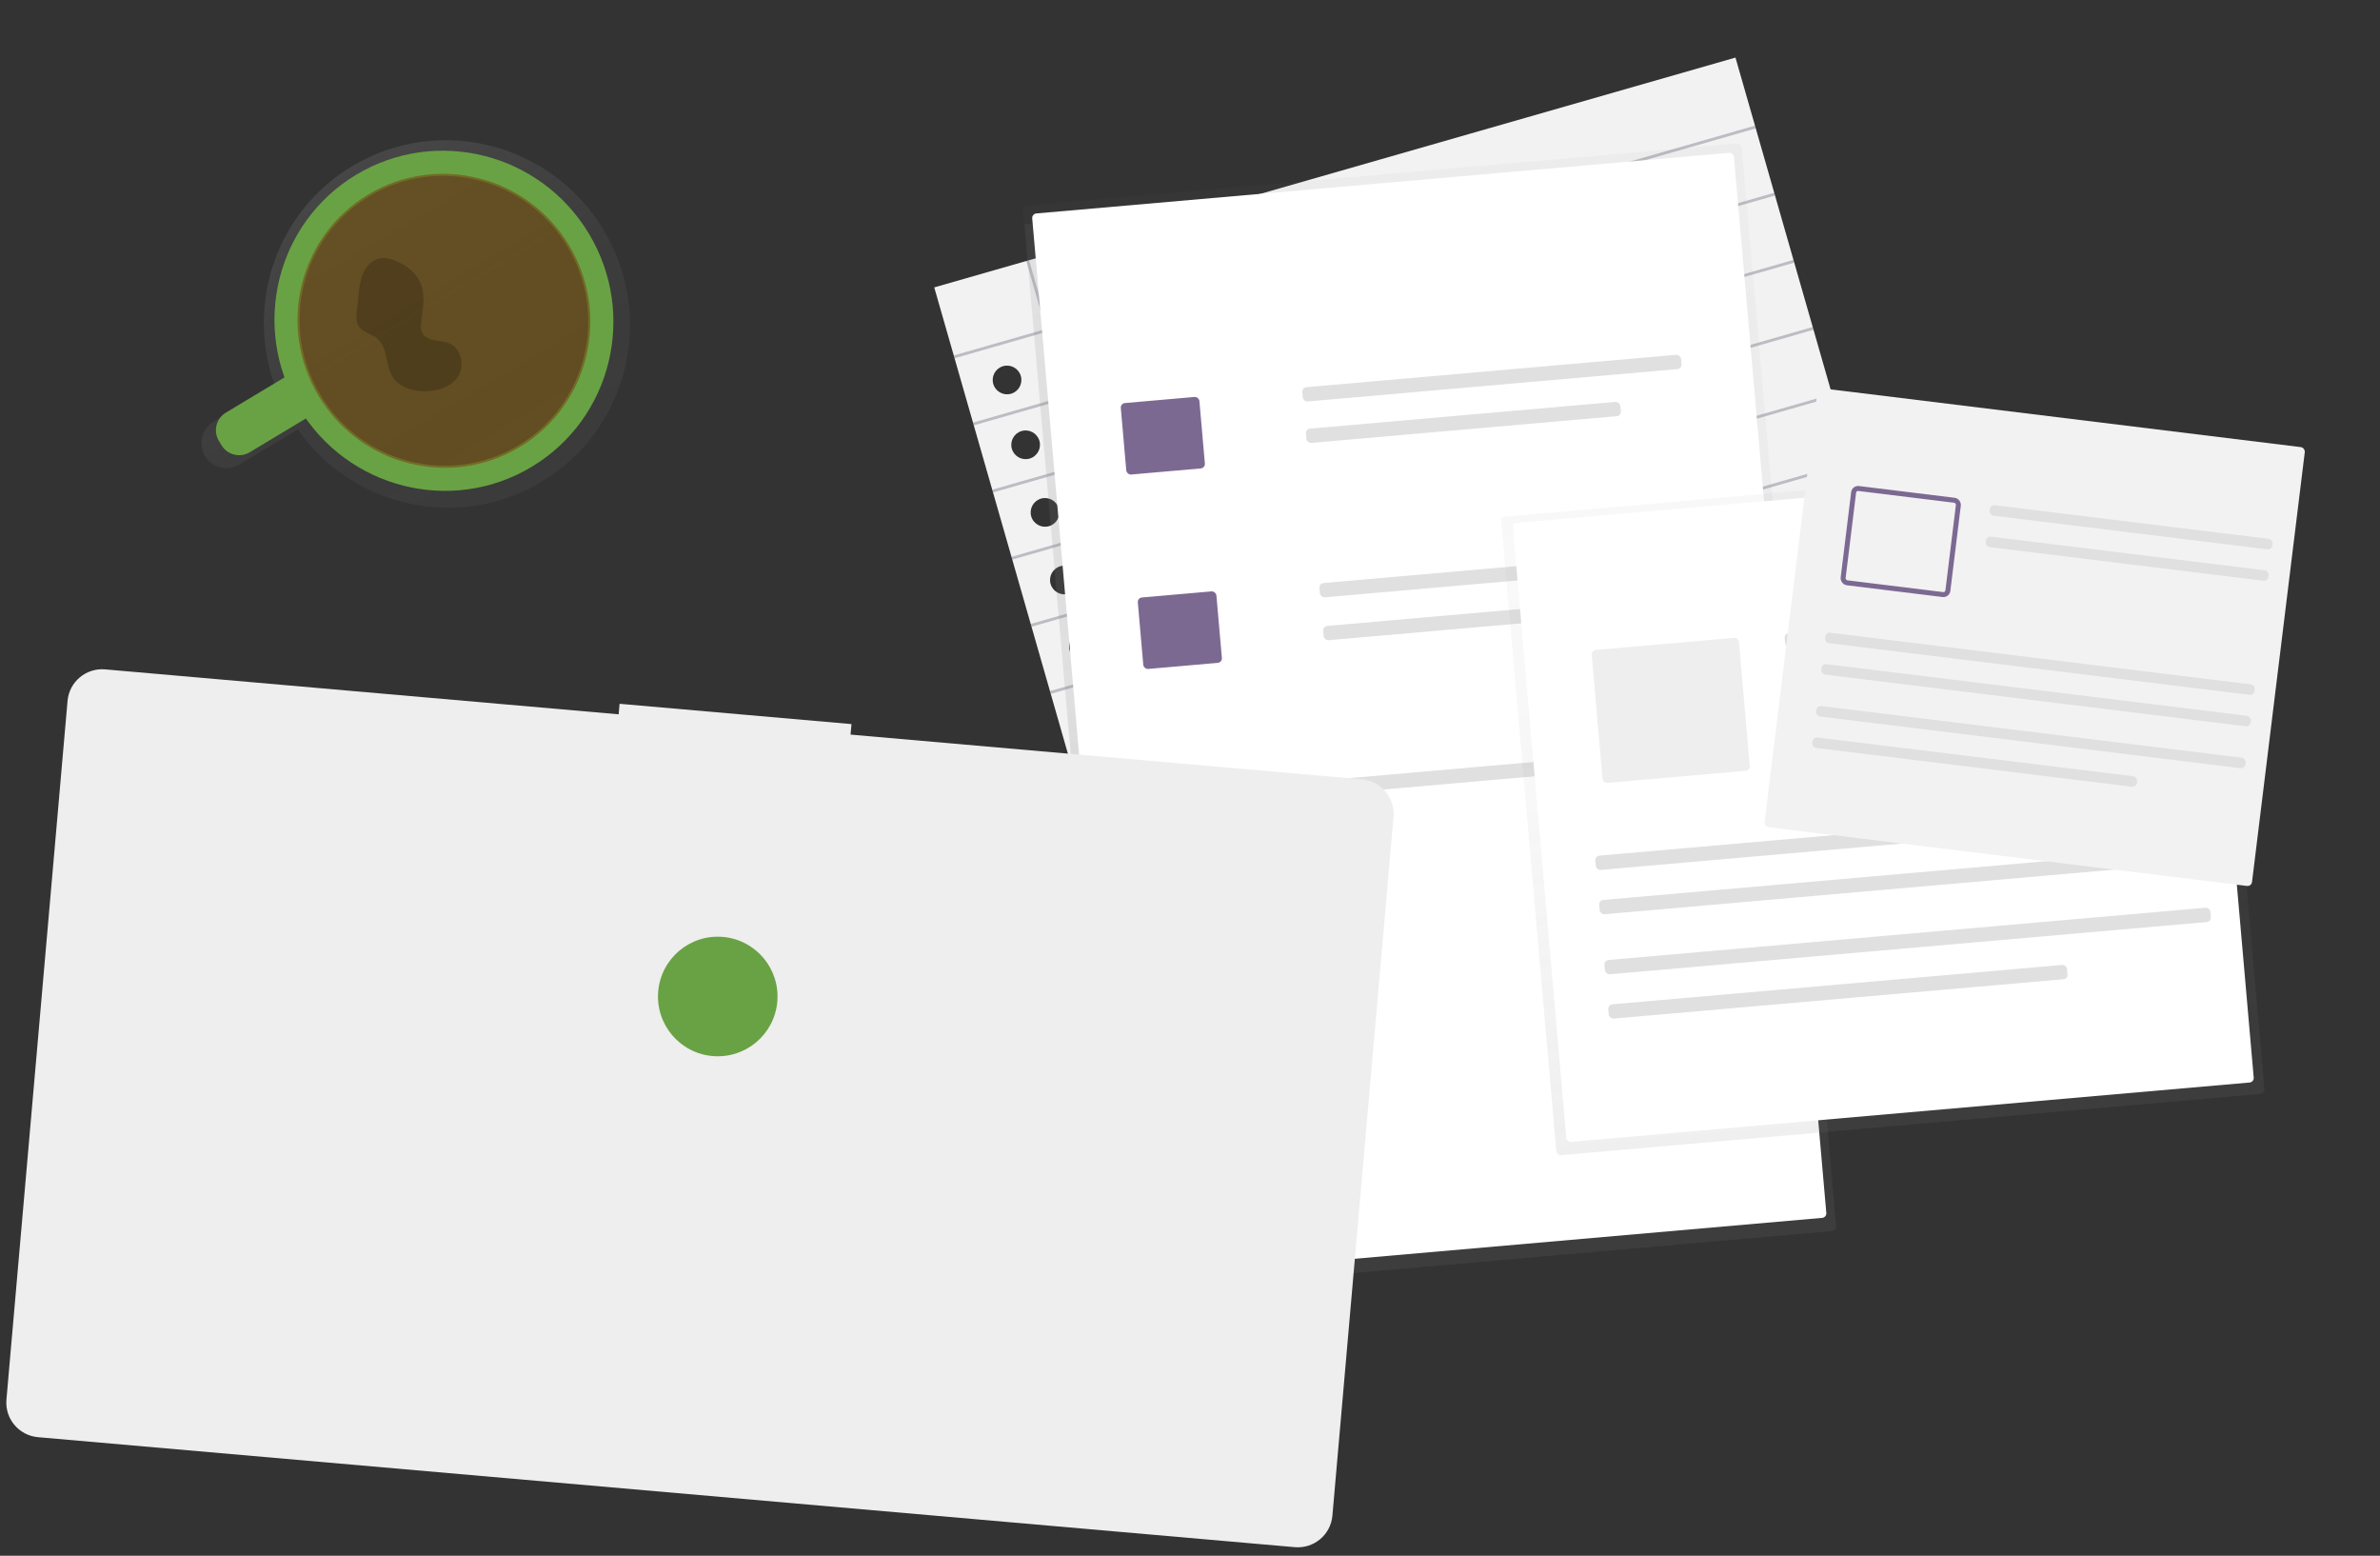 <svg xmlns="http://www.w3.org/2000/svg" width="430" height="281" viewBox="0 0 430 281">
    <rect x="0" y="0" width="430" height="281" fill="#333333" stroke="none"/>
    <defs>
        <linearGradient id="o53a8z9yma" x1="50%" x2="50%" y1="100%" y2="0%">
            <stop offset="0%" stop-color="gray" stop-opacity=".25"/>
            <stop offset="54%" stop-color="gray" stop-opacity=".12"/>
            <stop offset="100%" stop-color="gray" stop-opacity=".1"/>
        </linearGradient>
        <linearGradient id="ay9lycq6tb" x1="50%" x2="50%" y1="100%" y2="0%">
            <stop offset="0%" stop-color="gray" stop-opacity=".25"/>
            <stop offset="54%" stop-color="gray" stop-opacity=".12"/>
            <stop offset="100%" stop-color="gray" stop-opacity=".1"/>
        </linearGradient>
        <linearGradient id="3egn7echwc" x1="49.999%" x2="49.999%" y1="99.998%" y2="0%">
            <stop offset="0%" stop-color="gray" stop-opacity=".25"/>
            <stop offset="54%" stop-color="gray" stop-opacity=".12"/>
            <stop offset="100%" stop-color="gray" stop-opacity=".1"/>
        </linearGradient>
        <linearGradient id="nziqtyh5kd" x1="49.994%" x2="49.994%" y1="100%" y2="0%">
            <stop offset="0%" stop-color="gray" stop-opacity=".25"/>
            <stop offset="54%" stop-color="gray" stop-opacity=".12"/>
            <stop offset="100%" stop-color="gray" stop-opacity=".1"/>
        </linearGradient>
    </defs>
    <g fill="none">
        <g>
            <g>
                <g>
                    <path fill="#F2F2F2" d="M0 0v175.22h150.595V0H0zm8.035 160.704c-1.431 0-2.592-1.16-2.592-2.592 0-1.432 1.16-2.592 2.592-2.592 1.432 0 2.592 1.16 2.592 2.592 0 1.432-1.16 2.592-2.592 2.592zm0-12.7c-1.431 0-2.592-1.161-2.592-2.593 0-1.431 1.16-2.592 2.592-2.592 1.432 0 2.592 1.16 2.592 2.592 0 1.432-1.16 2.592-2.592 2.592zm0-12.442c-1.431 0-2.592-1.16-2.592-2.592 0-1.432 1.16-2.592 2.592-2.592 1.432 0 2.592 1.16 2.592 2.592 0 1.431-1.16 2.592-2.592 2.592zm0-12.701c-1.431 0-2.592-1.16-2.592-2.592 0-1.432 1.16-2.592 2.592-2.592 1.432 0 2.592 1.16 2.592 2.592 0 1.431-1.16 2.592-2.592 2.592zm0-12.701c-1.431 0-2.592-1.16-2.592-2.592 0-1.432 1.16-2.592 2.592-2.592 1.432 0 2.592 1.16 2.592 2.592 0 1.432-1.16 2.592-2.592 2.592zm0-12.442c-1.431 0-2.592-1.16-2.592-2.592 0-1.431 1.16-2.592 2.592-2.592 1.432 0 2.592 1.16 2.592 2.592 0 1.432-1.16 2.592-2.592 2.592zm0-12.7c-1.431 0-2.592-1.16-2.592-2.592 0-1.432 1.16-2.592 2.592-2.592 1.432 0 2.592 1.16 2.592 2.592 0 1.431-1.16 2.592-2.592 2.592zm0-12.701c-1.431 0-2.592-1.16-2.592-2.592 0-1.432 1.16-2.592 2.592-2.592 1.432 0 2.592 1.16 2.592 2.592 0 1.431-1.16 2.592-2.592 2.592zm0-12.442c-1.431 0-2.592-1.16-2.592-2.592 0-1.431 1.16-2.592 2.592-2.592 1.432 0 2.592 1.16 2.592 2.592 0 1.432-1.16 2.592-2.592 2.592zm0-12.7c-1.431 0-2.592-1.161-2.592-2.593 0-1.431 1.16-2.592 2.592-2.592 1.432 0 2.592 1.16 2.592 2.592 0 1.432-1.16 2.592-2.592 2.592zm0-12.701c-1.431 0-2.592-1.16-2.592-2.592 0-1.432 1.16-2.592 2.592-2.592 1.432 0 2.592 1.16 2.592 2.592 0 1.431-1.16 2.592-2.592 2.592zm0-12.183c-1.431 0-2.592-1.16-2.592-2.592 0-1.431 1.16-2.592 2.592-2.592 1.432 0 2.592 1.16 2.592 2.592 0 1.432-1.16 2.592-2.592 2.592z" transform="rotate(-5 333.573 -1886.189) translate(.302 .72) rotate(-11 153.043 13.686)"/>
                    <path fill="#3F3D56" d="M150.595 13.307L150.595 12.788 17.822 12.788 17.822 0 17.303 0 17.303 12.788 0 12.788 0 13.307 17.303 13.307 17.303 25.402 0 25.402 0 25.92 17.303 25.92 17.303 38.015 0 38.015 0 38.533 17.303 38.533 17.303 50.628 0 50.628 0 51.146 17.303 51.146 17.303 63.241 0 63.241 0 63.759 17.303 63.759 17.303 75.854 0 75.854 0 76.372 17.303 76.372 17.303 88.467 0 88.467 0 88.985 17.303 88.985 17.303 101.08 0 101.08 0 101.598 17.303 101.598 17.303 113.693 0 113.693 0 114.211 17.303 114.211 17.303 126.306 0 126.306 0 126.824 17.303 126.824 17.303 138.919 0 138.919 0 139.437 17.303 139.437 17.303 151.532 0 151.532 0 152.05 17.303 152.05 17.303 164.145 0 164.145 0 164.663 17.303 164.663 17.303 175.219 17.822 175.219 17.822 164.663 150.595 164.663 150.595 164.145 17.822 164.145 17.822 152.05 150.595 152.05 150.595 151.532 17.822 151.532 17.822 139.437 150.595 139.437 150.595 138.919 17.822 138.919 17.822 126.824 150.595 126.824 150.595 126.306 17.822 126.306 17.822 114.211 150.595 114.211 150.595 113.693 17.822 113.693 17.822 101.598 150.595 101.598 150.595 101.08 17.822 101.08 17.822 88.985 150.595 88.985 150.595 88.467 17.822 88.467 17.822 76.372 150.595 76.372 150.595 75.854 17.822 75.854 17.822 63.759 150.595 63.759 150.595 63.241 17.822 63.241 17.822 51.146 150.595 51.146 150.595 50.628 17.822 50.628 17.822 38.533 150.595 38.533 150.595 38.015 17.822 38.015 17.822 25.92 150.595 25.92 150.595 25.402 17.822 25.402 17.822 13.307z" opacity=".3" transform="rotate(-5 333.573 -1886.189) translate(.302 .72) rotate(-11 153.043 13.686)"/>
                </g>
                <path fill="url(#o53a8z9yma)" d="M17.447 19.487H144.776V193.094H17.447z" transform="rotate(-5 333.573 -1886.189) translate(.302 .72)"/>
                <g transform="rotate(-5 333.573 -1886.189) translate(.302 .72) translate(17.366 16.2)">
                    <rect width="130.375" height="197.203" fill="url(#ay9lycq6tb)" opacity=".5" rx=".816"/>
                    <rect width="127.267" height="193.104" x="1.555" y="1.555" fill="#FFF" rx=".816"/>
                    <rect width="14.256" height="12.96" x="14.515" y="37.066" fill="#7C6992" rx=".816"/>
                    <rect width="68.688" height="2.592" x="47.434" y="37.066" fill="#E0E0E0" rx=".813"/>
                    <rect width="57.024" height="2.592" x="47.434" y="44.582" fill="#E0E0E0" rx=".813"/>
                    <rect width="14.256" height="12.96" x="14.515" y="72.317" fill="#7C6992" rx=".816"/>
                    <rect width="68.688" height="2.592" x="47.434" y="72.576" fill="#E0E0E0" rx=".813"/>
                    <rect width="68.688" height="2.592" x="47.434" y="80.352" fill="#E0E0E0" rx=".813"/>
                    <rect width="14.256" height="12.96" x="14.515" y="109.382" fill="#7C6992" rx=".816"/>
                    <rect width="68.688" height="2.592" x="47.434" y="108.086" fill="#E0E0E0" rx=".813"/>
                    <rect width="7.517" height="2.592" x="47.434" y="115.862" fill="#E0E0E0" rx=".813"/>
                    <g transform="translate(81.13 63.245)">
                        <rect width="128.427" height="115.789" x=".064" y=".232" fill="url(#3egn7echwc)" opacity=".5" rx=".816"/>
                        <rect width="124.675" height="112.234" x="2.074" y="1.555" fill="#FFF" rx=".816"/>
                        <rect width="26.698" height="24.106" x="14.256" y="25.661" fill="#EEE" rx=".816"/>
                        <rect width="72.317" height="2.592" x="49.248" y="25.661" fill="#E0E0E0" rx=".816"/>
                        <rect width="72.317" height="2.592" x="49.248" y="33.696" fill="#E0E0E0" rx=".816"/>
                        <rect width="109.901" height="2.592" x="11.664" y="62.726" fill="#E0E0E0" rx=".816"/>
                        <rect width="109.901" height="2.592" x="11.664" y="70.762" fill="#E0E0E0" rx=".816"/>
                        <rect width="109.901" height="2.592" x="11.664" y="81.648" fill="#E0E0E0" rx=".816"/>
                        <rect width="83.203" height="2.592" x="11.664" y="89.683" fill="#E0E0E0" rx=".816"/>
                    </g>
                </g>
                <path fill="#FFF" d="M87.498 38.3s5.443.479 1.57 8.628" transform="rotate(-5 333.573 -1886.189) translate(.302 .72)"/>
            </g>
            <g transform="rotate(-5 333.573 -1886.189) rotate(12 -216.687 782.538)">
                <rect width="88.731" height="79.859" fill="#F2F2F2" rx=".816"/>
                <rect width="19.064" height="17.159" x="8.713" y="17.157" stroke="#7C6992" stroke-width=".9" rx=".816"/>
                <rect width="51.475" height="1.907" x="33.496" y="17.157" fill="#E0E0E0" rx=".816"/>
                <rect width="51.475" height="1.907" x="33.496" y="22.876" fill="#E0E0E0" rx=".816"/>
                <rect width="78.164" height="1.907" x="6.806" y="43.636" fill="#E0E0E0" rx=".816"/>
                <rect width="78.164" height="1.907" x="6.806" y="49.355" fill="#E0E0E0" rx=".816"/>
                <rect width="78.164" height="1.907" x="6.806" y="56.981" fill="#E0E0E0" rx=".816"/>
                <rect width="59.1" height="1.907" x="6.806" y="62.7" fill="#E0E0E0" rx=".816"/>
            </g>
        </g>
        <g transform="rotate(5 -1350.107 207.147)">
            <path fill="#EEE" d="M234.206 1.907H141.46V0H99.403v1.907H6.273C2.81 1.907 0 4.71 0 8.166V134.86c0 3.457 2.809 6.259 6.274 6.259h227.932c3.465 0 6.274-2.802 6.274-6.259V8.166c0-3.457-2.809-6.259-6.274-6.259z"/>
            <circle cx="121.68" cy="51.12" r="10.8" fill="#69A244"/>
        </g>
        <g>
            <g transform="rotate(149 53.626 52.503)">
                <path fill="url(#nziqtyh5kd)" d="M78.722 30.917H66.396C65.143 13.705 50.896.129 33.486.129 15.253.129.464 15.015.464 33.379c0 18.365 14.779 33.252 33.022 33.252 15.998 0 29.335-11.457 32.348-26.684h12.875c2.494 0 4.515-2.021 4.515-4.515 0-2.494-2.021-4.515-4.515-4.515h.013z"/>
                <path fill="#69A244" d="M33.642 3.377c-16.875 0-30.555 13.778-30.555 30.774 0 16.996 13.68 30.775 30.555 30.775S64.198 51.147 64.198 34.15 50.517 3.377 33.642 3.377zm0 56.993c-14.375 0-26.027-11.736-26.027-26.215 0-14.48 11.652-26.216 26.027-26.216 14.375 0 26.027 11.73 26.027 26.219 0 14.49-11.652 26.209-26.027 26.209v.003z"/>
                <ellipse cx="33.645" cy="34.151" fill="#755418" opacity=".689" rx="26.404" ry="26.596"/>
                <path fill="#000" d="M36.594 24.234c-2.059 1.079-3.053 4.044-1.685 5.938.546.751 1.348 1.25 2.045 1.87.698.62 1.288 1.486 1.166 2.41-.119.562-.38 1.085-.758 1.519-1.385 1.833-3.093 3.575-3.541 5.833-.405 2.048.337 4.191 1.543 5.893.674.967 1.58 1.863 2.723 2.173 1.263.337 2.631-.107 3.706-.88 1.075-.77 1.867-1.836 2.655-2.883l1.837-2.44c.502-.674 1.01-1.392 1.065-2.227.064-1.436-1.28-2.51-1.74-3.869-.848-2.52 1.494-5.125 1.18-7.77-.482-3.996-6.648-7.437-10.196-5.567z" opacity=".2"/>
            </g>
            <path fill="#69A244" d="M61.56 31.873h14.398c2.047 0 3.706 1.66 3.706 3.707v.937c0 2.047-1.66 3.706-3.706 3.706H61.559v-8.35z" transform="rotate(149 53.626 52.503)"/>
        </g>
    </g>
</svg>
